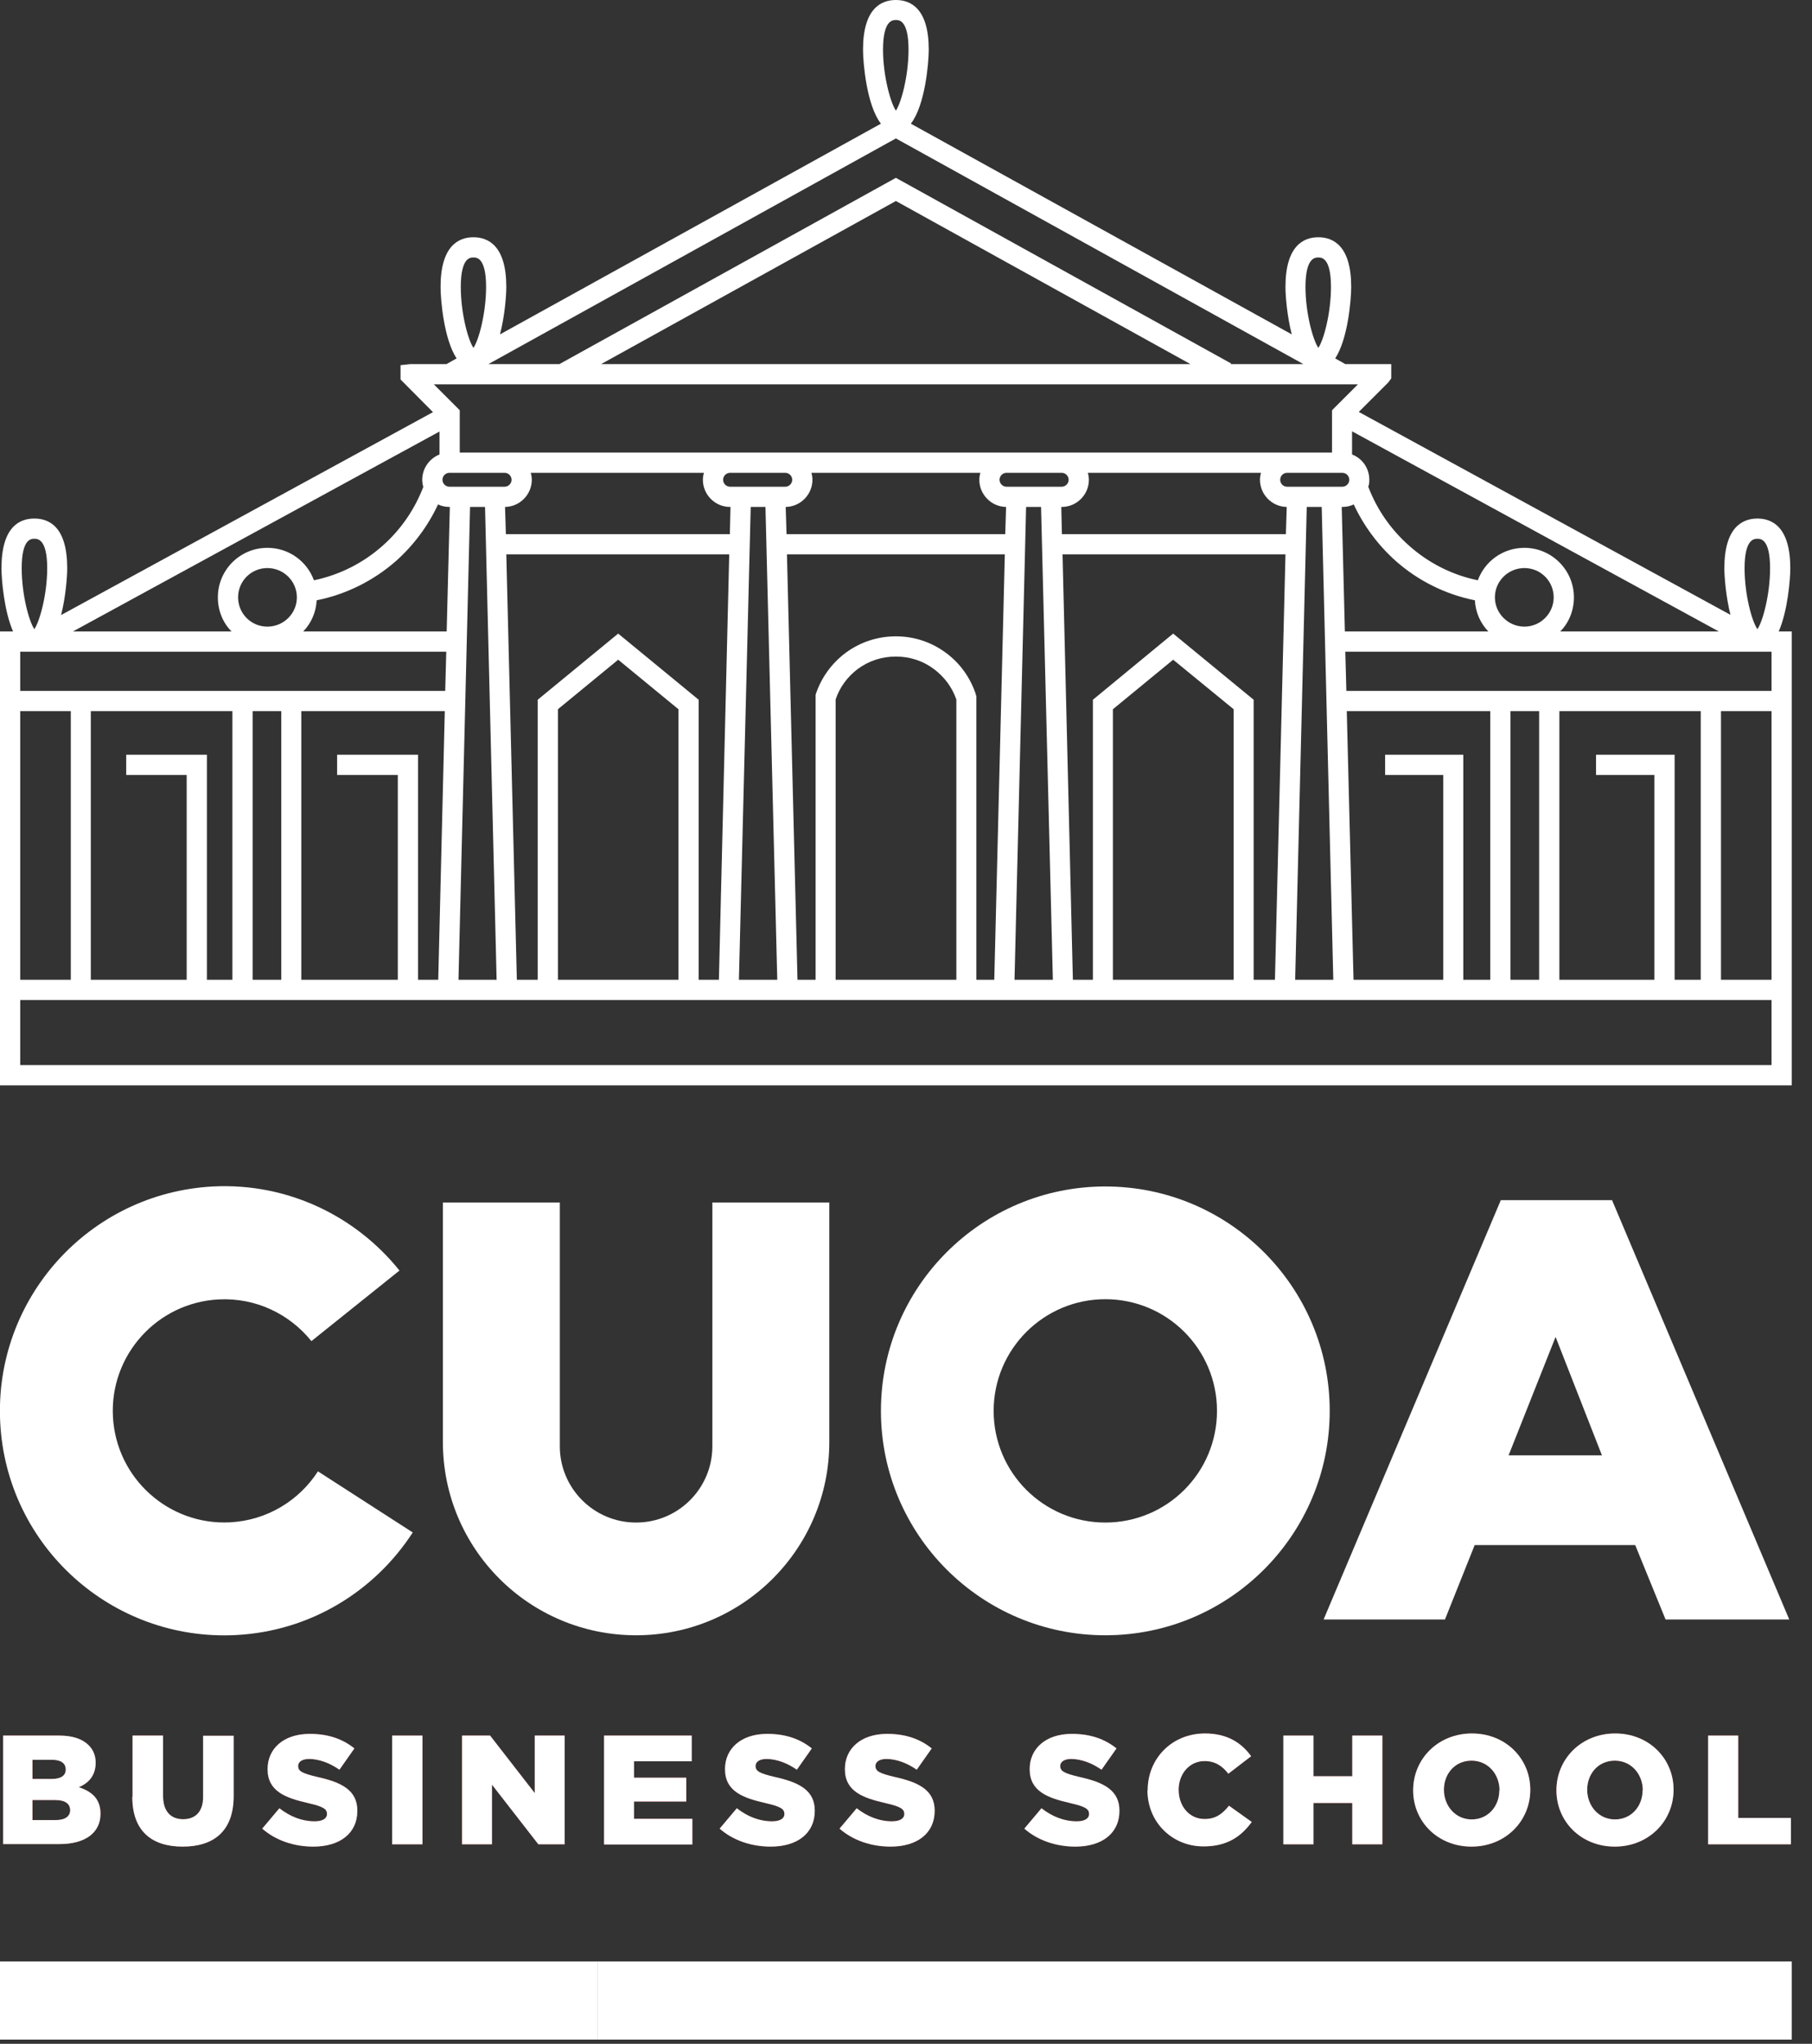 <?xml version="1.0" encoding="UTF-8"?> <svg xmlns="http://www.w3.org/2000/svg" width="86" height="97" viewBox="0 0 86 97" fill="none"><rect x="0" y="0" width="86" height="97" fill="#333333" stroke="none"/><g clip-path="url(#clip0_1315_17074)"><path d="M0.15 82.37H2.8C3.45 82.37 3.91 82.53 4.21 82.83C4.42 83.04 4.54 83.31 4.54 83.66C4.54 84.27 4.2 84.63 3.74 84.82C4.37 85.03 4.77 85.38 4.77 86.08C4.77 86.98 4.05 87.52 2.82 87.52H0.15V82.36V82.37ZM2.44 84.43C2.88 84.43 3.12 84.28 3.12 83.98C3.12 83.69 2.9 83.52 2.47 83.52H1.54V84.43H2.44ZM2.65 86.38C3.08 86.38 3.33 86.21 3.33 85.91C3.33 85.62 3.11 85.43 2.63 85.43H1.54V86.38H2.65Z" fill="#C14444"></path><path d="M6.29 85.27V82.37H7.74V85.24C7.74 85.98 8.12 86.34 8.69 86.34C9.26 86.34 9.64 86 9.64 85.28V82.38H11.09V85.24C11.09 86.91 10.14 87.64 8.67 87.64C7.2 87.64 6.28 86.9 6.28 85.28L6.29 85.27Z" fill="#C14444"></path><path d="M12.46 86.77L13.26 85.82C13.77 86.22 14.34 86.44 14.93 86.44C15.31 86.44 15.52 86.31 15.52 86.09C15.52 85.86 15.35 85.74 14.65 85.58C13.55 85.33 12.7 85.02 12.7 83.96C12.7 82.99 13.46 82.29 14.7 82.29C15.58 82.29 16.26 82.53 16.82 82.98L16.11 83.99C15.64 83.66 15.12 83.48 14.67 83.48C14.32 83.48 14.15 83.63 14.15 83.81C14.15 84.06 14.33 84.16 15.04 84.33C16.23 84.59 16.96 84.97 16.96 85.94C16.96 87.01 16.13 87.64 14.87 87.64C13.96 87.64 13.09 87.35 12.45 86.79L12.46 86.77Z" fill="#C14444"></path><path d="M18.61 82.37H20.05V87.53H18.61V82.37Z" fill="#C14444"></path><path d="M21.93 82.37H23.26L25.38 85.1V82.37H26.8V87.53H25.55L23.35 84.7V87.53H21.93V82.37Z" fill="#C14444"></path><path d="M28.68 82.37H32.83V83.59H30.09V84.37H32.57V85.5H30.09V86.32H32.86V87.54H28.67V82.38L28.68 82.37Z" fill="#C14444"></path><path d="M34.17 86.77L34.97 85.82C35.48 86.22 36.05 86.44 36.64 86.44C37.02 86.44 37.23 86.31 37.23 86.09C37.23 85.86 37.06 85.74 36.36 85.58C35.26 85.33 34.41 85.02 34.41 83.96C34.41 82.99 35.17 82.29 36.41 82.29C37.29 82.29 37.97 82.53 38.53 82.98L37.82 83.99C37.35 83.66 36.83 83.48 36.38 83.48C36.03 83.48 35.86 83.63 35.86 83.81C35.86 84.06 36.04 84.16 36.75 84.33C37.94 84.59 38.67 84.97 38.67 85.94C38.67 87.01 37.84 87.64 36.58 87.64C35.67 87.64 34.8 87.35 34.16 86.79L34.17 86.77Z" fill="#C14444"></path><path d="M39.86 86.77L40.66 85.82C41.17 86.22 41.74 86.44 42.33 86.44C42.71 86.44 42.92 86.31 42.92 86.09C42.92 85.86 42.75 85.74 42.05 85.58C40.95 85.33 40.1 85.02 40.1 83.96C40.1 82.99 40.86 82.29 42.1 82.29C42.98 82.29 43.66 82.53 44.22 82.98L43.51 83.99C43.04 83.66 42.52 83.48 42.07 83.48C41.72 83.48 41.55 83.63 41.55 83.81C41.55 84.06 41.73 84.16 42.44 84.33C43.63 84.59 44.36 84.97 44.36 85.94C44.36 87.01 43.53 87.64 42.27 87.64C41.36 87.64 40.49 87.35 39.85 86.79L39.86 86.77Z" fill="#C14444"></path><path d="M48.63 86.77L49.43 85.82C49.94 86.22 50.51 86.44 51.1 86.44C51.48 86.44 51.69 86.31 51.69 86.09C51.69 85.86 51.52 85.74 50.82 85.58C49.72 85.33 48.87 85.02 48.87 83.96C48.87 82.99 49.63 82.29 50.87 82.29C51.75 82.29 52.43 82.53 52.99 82.98L52.28 83.99C51.81 83.66 51.29 83.48 50.84 83.48C50.49 83.48 50.32 83.63 50.32 83.81C50.32 84.06 50.5 84.16 51.21 84.33C52.4 84.59 53.13 84.97 53.13 85.94C53.13 87.01 52.3 87.64 51.04 87.64C50.13 87.64 49.26 87.35 48.62 86.79L48.63 86.77Z" fill="#C14444"></path><path d="M54.47 84.97C54.47 83.45 55.63 82.27 57.19 82.27C58.24 82.27 58.92 82.71 59.38 83.35L58.3 84.18C58.01 83.81 57.67 83.58 57.17 83.58C56.45 83.58 55.94 84.19 55.94 84.94C55.94 85.73 56.45 86.33 57.17 86.33C57.71 86.33 58.02 86.08 58.33 85.7L59.41 86.47C58.92 87.14 58.27 87.63 57.12 87.63C55.65 87.63 54.46 86.5 54.46 84.96L54.47 84.97Z" fill="#C14444"></path><path d="M60.91 82.37H62.34V84.3H64.18V82.37H65.61V87.53H64.18V85.57H62.34V87.53H60.91V82.37Z" fill="#C14444"></path><path d="M67.07 84.97C67.07 83.47 68.26 82.27 69.86 82.27C71.46 82.27 72.63 83.46 72.63 84.94C72.63 86.44 71.44 87.64 69.84 87.64C68.24 87.64 67.07 86.45 67.07 84.97ZM71.17 84.97C71.17 84.21 70.63 83.56 69.84 83.56C69.05 83.56 68.53 84.19 68.53 84.94C68.53 85.7 69.07 86.35 69.85 86.35C70.63 86.35 71.16 85.72 71.16 84.97H71.17Z" fill="#C14444"></path><path d="M73.87 84.97C73.87 83.47 75.06 82.27 76.66 82.27C78.26 82.27 79.43 83.46 79.43 84.94C79.43 86.44 78.24 87.64 76.64 87.64C75.04 87.64 73.87 86.45 73.87 84.97ZM77.97 84.97C77.97 84.21 77.43 83.56 76.64 83.56C75.85 83.56 75.33 84.19 75.33 84.94C75.33 85.7 75.87 86.35 76.65 86.35C77.43 86.35 77.96 85.72 77.96 84.97H77.97Z" fill="#C14444"></path><path d="M81.07 82.37H82.5V86.28H85V87.53H81.07V82.37Z" fill="#C14444"></path><path d="M0.15 82.37H2.8C3.45 82.37 3.91 82.53 4.21 82.83C4.42 83.04 4.54 83.31 4.54 83.66C4.54 84.27 4.2 84.63 3.74 84.82C4.37 85.03 4.77 85.38 4.77 86.08C4.77 86.98 4.05 87.52 2.82 87.52H0.15V82.36V82.37ZM2.44 84.43C2.88 84.43 3.12 84.28 3.12 83.98C3.12 83.69 2.9 83.52 2.47 83.52H1.54V84.43H2.44ZM2.65 86.38C3.08 86.38 3.33 86.21 3.33 85.91C3.33 85.62 3.11 85.43 2.63 85.43H1.54V86.38H2.65Z" fill="white"></path><path d="M6.29 85.27V82.37H7.74V85.24C7.74 85.98 8.12 86.34 8.69 86.34C9.26 86.34 9.64 86 9.64 85.28V82.38H11.09V85.24C11.09 86.91 10.14 87.64 8.67 87.64C7.2 87.64 6.28 86.9 6.28 85.28L6.29 85.27Z" fill="white"></path><path d="M12.46 86.77L13.26 85.82C13.77 86.22 14.34 86.44 14.93 86.44C15.31 86.44 15.52 86.31 15.52 86.09C15.52 85.86 15.35 85.74 14.65 85.58C13.55 85.33 12.7 85.02 12.7 83.96C12.7 82.99 13.46 82.29 14.7 82.29C15.58 82.29 16.26 82.53 16.82 82.98L16.11 83.99C15.64 83.66 15.12 83.48 14.67 83.48C14.32 83.48 14.15 83.63 14.15 83.81C14.15 84.06 14.33 84.16 15.04 84.33C16.23 84.59 16.96 84.97 16.96 85.94C16.96 87.01 16.13 87.64 14.87 87.64C13.96 87.64 13.09 87.35 12.45 86.79L12.46 86.77Z" fill="white"></path><path d="M18.61 82.37H20.05V87.53H18.61V82.37Z" fill="white"></path><path d="M21.93 82.37H23.26L25.38 85.1V82.37H26.8V87.53H25.55L23.35 84.7V87.53H21.93V82.37Z" fill="white"></path><path d="M28.68 82.37H32.83V83.59H30.09V84.37H32.57V85.5H30.09V86.32H32.86V87.54H28.67V82.38L28.68 82.37Z" fill="white"></path><path d="M34.17 86.77L34.97 85.82C35.48 86.22 36.05 86.44 36.64 86.44C37.02 86.44 37.23 86.31 37.23 86.09C37.23 85.86 37.06 85.74 36.36 85.58C35.26 85.33 34.41 85.02 34.41 83.96C34.41 82.99 35.17 82.29 36.41 82.29C37.29 82.29 37.97 82.53 38.53 82.98L37.82 83.99C37.35 83.66 36.83 83.48 36.38 83.48C36.03 83.48 35.86 83.63 35.86 83.81C35.86 84.06 36.04 84.16 36.75 84.33C37.94 84.59 38.67 84.97 38.67 85.94C38.67 87.01 37.84 87.64 36.58 87.64C35.67 87.64 34.8 87.35 34.16 86.79L34.17 86.77Z" fill="white"></path><path d="M39.86 86.77L40.66 85.82C41.17 86.22 41.74 86.44 42.33 86.44C42.71 86.44 42.92 86.31 42.92 86.09C42.92 85.86 42.75 85.74 42.05 85.58C40.95 85.33 40.1 85.02 40.1 83.96C40.1 82.99 40.86 82.29 42.1 82.29C42.98 82.29 43.66 82.53 44.22 82.98L43.51 83.99C43.04 83.66 42.52 83.48 42.07 83.48C41.72 83.48 41.55 83.63 41.55 83.81C41.55 84.06 41.73 84.16 42.44 84.33C43.63 84.59 44.36 84.97 44.36 85.94C44.36 87.01 43.53 87.64 42.27 87.64C41.36 87.64 40.49 87.35 39.85 86.79L39.86 86.77Z" fill="white"></path><path d="M48.63 86.77L49.43 85.82C49.94 86.22 50.51 86.44 51.1 86.44C51.48 86.44 51.69 86.31 51.69 86.09C51.69 85.86 51.52 85.74 50.82 85.58C49.72 85.33 48.87 85.02 48.87 83.96C48.87 82.99 49.63 82.29 50.87 82.29C51.75 82.29 52.43 82.53 52.99 82.98L52.28 83.99C51.81 83.66 51.29 83.48 50.84 83.48C50.49 83.48 50.32 83.63 50.32 83.81C50.32 84.06 50.5 84.16 51.21 84.33C52.4 84.59 53.13 84.97 53.13 85.94C53.13 87.01 52.3 87.64 51.04 87.64C50.13 87.64 49.26 87.35 48.62 86.79L48.63 86.77Z" fill="white"></path><path d="M54.47 84.97C54.47 83.45 55.63 82.27 57.19 82.27C58.24 82.27 58.92 82.71 59.38 83.35L58.3 84.18C58.01 83.81 57.67 83.58 57.17 83.58C56.45 83.58 55.94 84.19 55.94 84.94C55.94 85.73 56.45 86.33 57.17 86.33C57.71 86.33 58.02 86.08 58.33 85.7L59.41 86.47C58.92 87.14 58.27 87.63 57.12 87.63C55.65 87.63 54.46 86.5 54.46 84.96L54.47 84.97Z" fill="white"></path><path d="M60.91 82.37H62.34V84.3H64.18V82.37H65.61V87.53H64.18V85.57H62.34V87.53H60.91V82.37Z" fill="white"></path><path d="M67.07 84.97C67.07 83.47 68.26 82.27 69.86 82.27C71.46 82.27 72.63 83.46 72.63 84.94C72.63 86.44 71.44 87.64 69.84 87.64C68.24 87.64 67.07 86.45 67.07 84.97ZM71.17 84.97C71.17 84.21 70.63 83.56 69.84 83.56C69.05 83.56 68.53 84.19 68.53 84.94C68.53 85.7 69.07 86.35 69.85 86.35C70.63 86.35 71.16 85.72 71.16 84.97H71.17Z" fill="white"></path><path d="M73.87 84.97C73.87 83.47 75.06 82.27 76.66 82.27C78.26 82.27 79.43 83.46 79.43 84.94C79.43 86.44 78.24 87.64 76.64 87.64C75.04 87.64 73.87 86.45 73.87 84.97ZM77.97 84.97C77.97 84.21 77.43 83.56 76.64 83.56C75.85 83.56 75.33 84.19 75.33 84.94C75.33 85.7 75.87 86.35 76.65 86.35C77.43 86.35 77.96 85.72 77.96 84.97H77.97Z" fill="white"></path><path d="M81.07 82.37H82.5V86.28H85V87.53H81.07V82.37Z" fill="white"></path><path d="M71.23 56.96H76.51L84.92 76.86H79.05L77.61 73.33H69.99L68.58 76.86H62.82L71.23 56.96ZM76.03 69.07L73.83 63.45L71.6 69.07H76.03Z" fill="white"></path><path d="M63.11 66.96C63.11 72.84 58.34 77.61 52.46 77.61C46.58 77.61 41.81 72.84 41.81 66.96C41.81 61.08 46.58 56.31 52.46 56.31C58.34 56.31 63.11 61.08 63.11 66.96ZM52.46 61.66C49.54 61.66 47.16 64.03 47.16 66.96C47.16 69.89 49.53 72.26 52.46 72.26C55.39 72.26 57.76 69.89 57.76 66.96C57.76 64.03 55.39 61.66 52.46 61.66Z" fill="white"></path><path d="M10.92 72.25C8 72.4 5.51 70.15 5.36 67.23C5.21 64.31 7.46 61.82 10.38 61.67C12.15 61.58 13.75 62.37 14.78 63.65L18.96 60.3C16.89 57.72 13.66 56.13 10.11 56.31C4.23 56.62 -0.29 61.63 0.01 67.51C0.31 73.39 5.32 77.9 11.19 77.6C14.74 77.42 17.79 75.51 19.59 72.73L15.09 69.83C14.2 71.21 12.68 72.16 10.91 72.25H10.92Z" fill="white"></path><path d="M39.37 57.07H33.81V68.64C33.81 70.64 32.19 72.26 30.19 72.26C28.19 72.26 26.57 70.64 26.57 68.64V57.07H21.02V68.44C21.02 73.51 25.12 77.61 30.19 77.61C35.26 77.61 39.36 73.5 39.36 68.44V57.07H39.37Z" fill="white"></path><path d="M28.35 93.09H0V96.8H28.35V93.09Z" fill="white"></path><path d="M56.7 93.09H28.35V96.8H56.7V93.09Z" fill="white"></path><path d="M85.04 93.09H56.69V96.8H85.04V93.09Z" fill="white"></path><path d="M84.42 29.97C84.85 28.99 84.97 27.48 84.97 26.97C84.97 25.02 84.12 24.61 83.41 24.61C82.7 24.61 81.84 25.02 81.84 26.97C81.84 27.35 81.91 28.31 82.13 29.18L64.49 19.55L65.89 18.15L66.03 17.96V17.28H63.85L63.37 17.01C63.98 16.08 64.13 14.2 64.13 13.62C64.13 11.67 63.28 11.26 62.57 11.26C61.86 11.26 61.01 11.67 61.01 13.62C61.01 14.01 61.08 14.99 61.31 15.87L43.23 5.87C43.91 5 44.08 2.97 44.08 2.36C44.08 0.41 43.23 0 42.52 0C41.81 0 40.96 0.41 40.96 2.36C40.96 2.97 41.13 5 41.81 5.87L23.73 15.87C23.96 14.99 24.03 14.01 24.03 13.62C24.03 11.67 23.18 11.26 22.47 11.26C21.76 11.26 20.91 11.67 20.91 13.62C20.91 14.2 21.06 16.08 21.67 17.01L21.19 17.28H19.48L19.01 17.33V18.01L20.55 19.56L2.9 29.19C3.12 28.32 3.19 27.36 3.19 26.97C3.19 25.02 2.35 24.61 1.63 24.61C0.91 24.61 0.07 25.02 0.07 26.97C0.07 27.48 0.19 28.99 0.62 29.97H0V51.51H85.04V29.97H84.42ZM83.41 25.57C83.56 25.57 84.01 25.57 84.01 26.97C84.01 28.2 83.67 29.48 83.41 29.86C83.14 29.48 82.8 28.2 82.8 26.97C82.8 25.57 83.26 25.57 83.41 25.57ZM83.24 30.86H83.23H83.25H83.24ZM81.58 29.97H74.05C74.46 29.56 74.7 28.98 74.7 28.35C74.7 27.05 73.64 26 72.35 26C71.33 26 70.47 26.64 70.14 27.54C68.92 27.29 67.8 26.72 66.88 25.9C66.01 25.13 65.35 24.18 64.94 23.1C64.98 23 64.99 22.88 64.99 22.77C64.99 22.22 64.65 21.75 64.17 21.57V20.47L81.58 29.97ZM73.74 28.35C73.74 29.12 73.11 29.74 72.35 29.74C71.59 29.74 70.95 29.12 70.95 28.35C70.95 27.58 71.58 26.96 72.35 26.96C73.12 26.96 73.74 27.58 73.74 28.35ZM61.09 23.1C60.9 23.1 60.76 22.95 60.76 22.77C60.76 22.59 60.9 22.44 61.09 22.44H63.71C63.89 22.44 64.04 22.59 64.04 22.77C64.04 22.95 63.89 23.1 63.71 23.1H61.09ZM63.28 46.5H61.47L62.02 24.06H62.73L63.28 46.5ZM55.68 30.07L51.87 33.21V46.5H50.92L50.43 26.31H61.01L60.51 46.5H59.5V33.21L55.68 30.07ZM58.55 33.66V46.5H52.82V33.66L55.68 31.31L58.55 33.66ZM50.4 25.35L50.37 24.06H50.39C51.1 24.06 51.68 23.48 51.68 22.77C51.68 22.66 51.66 22.54 51.63 22.44H59.85C59.82 22.54 59.8 22.66 59.8 22.77C59.8 23.47 60.37 24.05 61.07 24.06L61.03 25.35H50.4ZM47.77 23.1C47.59 23.1 47.44 22.95 47.44 22.77C47.44 22.59 47.59 22.44 47.77 22.44H50.39C50.57 22.44 50.72 22.59 50.72 22.77C50.72 22.95 50.57 23.1 50.39 23.1H47.77ZM49.97 46.5H48.15L48.7 24.06H49.41L49.97 46.5ZM46.32 32.97C46.06 32.17 45.57 31.48 44.89 30.98C44.2 30.47 43.38 30.2 42.52 30.2C41.66 30.2 40.83 30.47 40.14 30.98C39.47 31.48 38.97 32.17 38.71 32.97V46.5H37.85L37.35 26.31H47.69L47.19 46.5H46.34V33.12V33.04L46.31 32.97H46.32ZM45.39 33.2V46.5H39.66V33.2C39.85 32.62 40.22 32.12 40.71 31.75C41.24 31.36 41.86 31.16 42.52 31.16C43.18 31.16 43.8 31.36 44.32 31.75C44.82 32.12 45.19 32.62 45.39 33.2ZM37.33 25.35L37.29 24.06C37.99 24.05 38.56 23.47 38.56 22.77C38.56 22.66 38.54 22.54 38.51 22.44H46.53C46.5 22.54 46.48 22.66 46.48 22.77C46.48 23.47 47.05 24.05 47.75 24.06L47.71 25.35H37.33ZM34.65 23.1C34.47 23.1 34.32 22.95 34.32 22.77C34.32 22.59 34.47 22.44 34.65 22.44H37.27C37.45 22.44 37.6 22.59 37.6 22.77C37.6 22.95 37.45 23.1 37.27 23.1H34.65ZM36.89 46.5H35.07L35.63 24.06H36.33L36.89 46.5ZM29.34 30.07L25.52 33.21V46.5H24.53L24.03 26.31H34.61L34.12 46.5H33.16V33.21L29.34 30.07ZM32.2 33.66V46.5H26.48V33.66L29.34 31.31L32.2 33.66ZM24.01 25.35L23.97 24.06C24.67 24.05 25.24 23.47 25.24 22.77C25.24 22.66 25.22 22.54 25.19 22.44H33.41C33.38 22.54 33.36 22.66 33.36 22.77C33.36 23.48 33.94 24.06 34.65 24.06H34.67L34.64 25.35H24.01ZM21.33 23.1C21.15 23.1 21 22.95 21 22.77C21 22.59 21.15 22.44 21.33 22.44H23.95C24.13 22.44 24.28 22.59 24.28 22.77C24.28 22.95 24.13 23.1 23.95 23.1H21.33ZM23.57 46.5H21.76L22.31 24.06H23.02L23.57 46.5ZM21.35 24.06L21.2 29.97H14.39C14.76 29.59 15 29.07 15.03 28.49C16.43 28.21 17.73 27.56 18.8 26.62C19.64 25.87 20.32 24.95 20.79 23.94C20.95 24.02 21.14 24.06 21.33 24.06H21.35ZM63.71 24.06C63.9 24.06 64.09 24.02 64.25 23.94C64.72 24.95 65.4 25.87 66.24 26.62C67.3 27.56 68.6 28.21 70 28.49C70.03 29.07 70.27 29.59 70.64 29.97H63.83L63.68 24.06H63.71ZM62.57 12.22C62.72 12.22 63.17 12.22 63.17 13.62C63.17 14.85 62.83 16.13 62.57 16.51C62.31 16.13 61.96 14.85 61.96 13.62C61.96 12.22 62.42 12.22 62.57 12.22ZM42.52 0.95C42.67 0.95 43.12 0.95 43.12 2.36C43.12 3.58 42.78 4.87 42.52 5.25C42.26 4.87 41.91 3.58 41.91 2.36C41.91 0.95 42.37 0.95 42.52 0.95ZM42.52 6.57L61.86 17.28H58.41L58.43 17.25L42.52 8.44L26.55 17.28H23.18L42.52 6.57ZM56.5 17.28H28.53L42.52 9.54L56.5 17.28ZM22.47 12.22C22.62 12.22 23.07 12.22 23.07 13.62C23.07 14.85 22.73 16.13 22.47 16.51C22.21 16.13 21.87 14.85 21.87 13.62C21.87 12.22 22.32 12.22 22.47 12.22ZM64.45 18.24L63.22 19.47V21.48H21.82V19.47L20.59 18.24H64.45ZM20.86 20.48V21.57C20.38 21.76 20.04 22.23 20.04 22.77C20.04 22.89 20.06 23 20.09 23.11C19.68 24.18 19.02 25.14 18.16 25.9C17.24 26.72 16.11 27.29 14.9 27.54C14.57 26.64 13.71 26 12.69 26C11.39 26 10.34 27.05 10.34 28.35C10.34 28.98 10.58 29.56 10.99 29.97H3.46L20.86 20.48ZM14.09 28.35C14.09 29.12 13.46 29.74 12.69 29.74C11.92 29.74 11.3 29.12 11.3 28.35C11.3 27.58 11.92 26.96 12.69 26.96C13.46 26.96 14.09 27.58 14.09 28.35ZM1.63 25.57C1.78 25.57 2.24 25.57 2.24 26.97C2.24 28.2 1.89 29.48 1.63 29.86C1.37 29.48 1.03 28.2 1.03 26.97C1.03 25.57 1.48 25.57 1.63 25.57ZM1.82 30.86H1.81H1.8H1.82ZM0.96 30.93H21.18L21.13 32.79H0.96V30.93ZM16 35.82V36.78H18.88V46.5H14.3V33.75H21.11L20.8 46.5H19.84V35.82H16ZM13.35 33.75V46.5H11.99V33.75H13.35ZM5.99 35.82V36.78H8.86V46.5H4.31V33.75H11.03V46.5H9.82V35.82H5.99ZM0.96 33.75H3.36V46.5H0.96V33.75ZM84.08 50.55H0.96V47.46H84.08V50.55ZM65.74 35.82V36.78H68.5V46.5H64.24L63.92 33.75H70.73V46.5H69.45V35.82H65.74ZM71.69 46.5V33.75H73.05V46.5H71.69ZM75.75 35.82V36.78H78.52V46.5H74.01V33.75H80.72V46.5H79.48V35.82H75.75ZM84.08 46.5H81.68V33.75H84.08V46.5ZM84.08 32.79H63.9L63.85 30.93H84.08V32.79Z" fill="white"></path></g><defs><clipPath id="clip0_1315_17074"><rect width="85.04" height="96.8" fill="white"></rect></clipPath></defs></svg> 